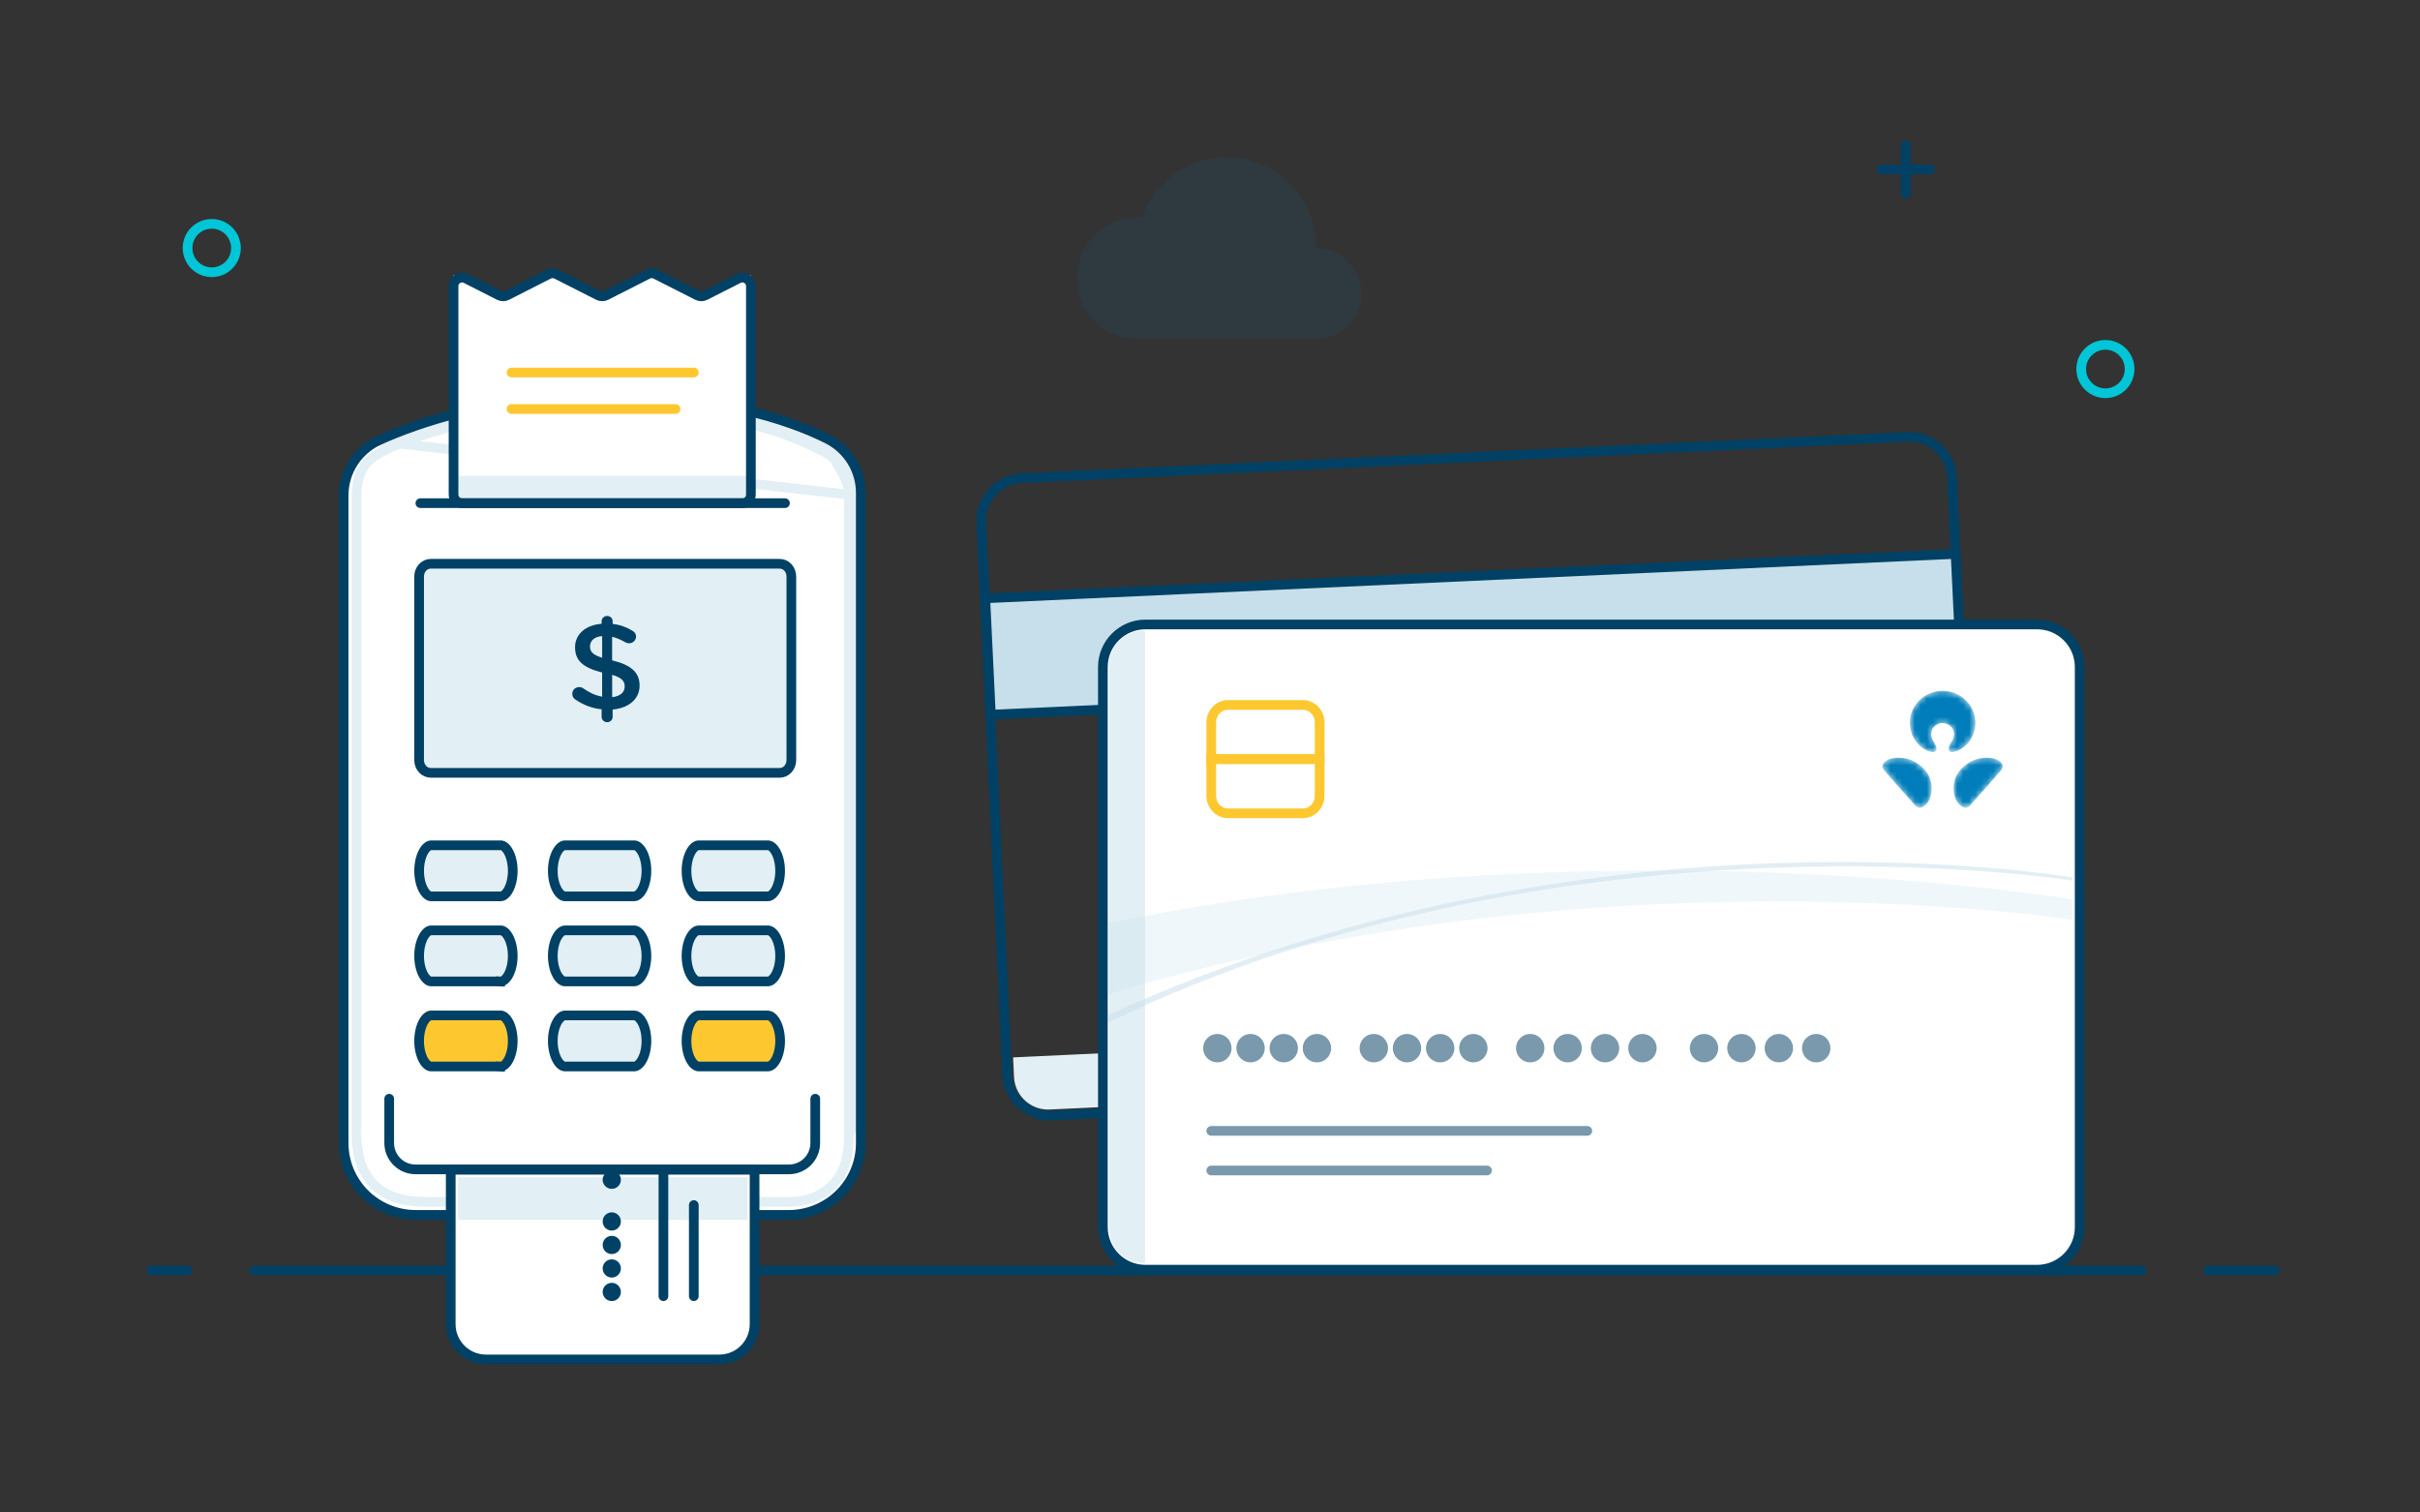 <svg width="400" height="250" viewBox="0 0 400 250" fill="none" xmlns="http://www.w3.org/2000/svg">
<rect x="0" y="0" width="400" height="250" fill="#333333" stroke="none"/>
<path opacity="0.1" d="M217.574 41C217.574 32.719 210.929 26 202.736 26C196.257 26 190.752 30.194 188.729 36.044C188.454 36.019 188.178 36 187.897 36C182.43 36 178 40.475 178 46C178 51.525 182.43 56 187.897 56H217.581C221.678 56 225 52.644 225 48.5C224.994 44.356 221.671 41 217.574 41Z" fill="#007DBA"/>
<path d="M42 210L354 210" stroke="#004165" stroke-width="1.6" stroke-linecap="round" stroke-linejoin="round"/>
<path d="M365 210L376 210" stroke="#004165" stroke-width="1.6" stroke-linecap="round" stroke-linejoin="round"/>
<path d="M25 210L31 210" stroke="#004165" stroke-width="1.6" stroke-linecap="round" stroke-linejoin="round"/>
<path fill-rule="evenodd" clip-rule="evenodd" d="M173.843 184.388C169.962 184.569 166.67 181.571 166.487 177.691L162.188 86.396C162.005 82.513 165.005 79.218 168.888 79.037L315.29 72.212C319.17 72.031 322.463 75.029 322.646 78.909L326.944 170.204C327.127 174.087 324.127 177.383 320.244 177.564L173.843 184.388Z" stroke="#004165" stroke-width="1.6" stroke-linecap="round" stroke-linejoin="round"/>
<path d="M167.455 174.777L167.608 178.032C167.753 181.137 170.388 183.536 173.494 183.391L320.567 176.5C323.673 176.355 326.072 173.72 325.926 170.614L325.774 167.359L167.455 174.777Z" fill="#E2EFF4"/>
<path d="M323.238 91.555L162.856 98.896L163.782 118.13L324.164 110.79L323.238 91.555Z" fill="#C6DFEA" stroke="#004165" stroke-width="1.6"/>
<path d="M336.713 103.219H189.33C185.444 103.219 182.294 106.369 182.294 110.255V202.832C182.294 206.718 185.444 209.868 189.33 209.868H336.713C340.599 209.868 343.749 206.718 343.749 202.832V110.255C343.749 106.369 340.599 103.219 336.713 103.219Z" fill="white" stroke="#004165" stroke-width="1.6" stroke-linecap="round" stroke-linejoin="round"/>
<path d="M189.256 104.267H188.959C185.851 104.267 183.331 106.787 183.331 109.895V203.104C183.331 206.212 185.851 208.732 188.959 208.732H189.256V104.267Z" fill="#E2EFF4"/>
<mask id="mask0_1521:1074" style="mask-type:alpha" maskUnits="userSpaceOnUse" x="311" y="114" width="21" height="20">
<path d="M328.37 125.24L328.614 125.245C328.779 125.252 328.947 125.267 329.118 125.292L329.302 125.322C330.009 125.452 330.373 125.692 330.587 125.861L330.655 125.919C330.991 126.224 331.201 126.718 330.824 127.228L330.781 127.283C330.198 128.02 326.554 132.122 325.571 133.205L325.522 133.256C325.359 133.411 325.073 133.58 324.713 133.508L324.586 133.473C324.118 133.312 323.624 132.806 323.42 132.434L323.353 132.308C323.224 132.063 323.129 131.836 323.04 131.466L322.988 131.228C322.714 129.799 323.097 128.448 323.788 127.536L323.954 127.329C324.638 126.517 325.554 125.901 326.307 125.618C326.791 125.434 327.524 125.24 328.37 125.24ZM313.816 125.24L314.066 125.246C314.806 125.279 315.444 125.453 315.881 125.62L316.072 125.697C316.846 126.033 317.755 126.692 318.398 127.536L318.511 127.692C319.17 128.652 319.494 130.032 319.148 131.466L319.102 131.641C319.009 131.968 318.908 132.177 318.768 132.434L318.706 132.538C318.453 132.931 317.938 133.413 317.477 133.508L317.36 133.523C317.016 133.545 316.751 133.353 316.619 133.205L316.528 133.105C315.398 131.855 311.77 127.766 311.368 127.226L311.299 127.124C310.992 126.617 311.251 126.139 311.601 125.861L311.658 125.817C311.896 125.637 312.305 125.402 313.07 125.292C313.326 125.255 313.575 125.24 313.816 125.24ZM321.093 114.19L321.296 114.194C324.197 114.298 326.511 116.626 326.511 119.484L326.505 119.733C326.451 120.888 326.02 121.945 325.332 122.79L325.186 122.954C324.248 123.96 323.15 124.326 322.688 124.316L322.566 124.308C321.96 124.236 322.083 123.7 322.137 123.469L322.17 123.354C322.238 123.154 322.359 122.911 322.511 122.689L322.6 122.553C322.828 122.186 322.979 121.778 322.979 121.268L322.972 121.13C322.886 120.177 321.939 119.501 321.093 119.501L320.972 119.505C320.12 119.569 319.211 120.29 319.211 121.268L319.218 121.455C319.255 121.94 319.432 122.332 319.679 122.689L319.765 122.824C319.903 123.052 320.007 123.288 320.051 123.469L320.062 123.516C320.123 123.783 320.201 124.305 319.497 124.316L319.42 124.315C318.895 124.286 317.774 123.864 316.86 122.79L316.716 122.606C316.063 121.731 315.677 120.653 315.677 119.484C315.677 116.56 318.1 114.19 321.093 114.19Z" fill="white"/>
</mask>
<g mask="url(#mask0_1521:1074)">
<path d="M328.37 125.24L328.614 125.245C328.779 125.252 328.947 125.267 329.118 125.292L329.302 125.322C330.009 125.452 330.373 125.692 330.587 125.861L330.655 125.919C330.991 126.224 331.201 126.718 330.824 127.228L330.781 127.283C330.198 128.02 326.554 132.122 325.571 133.205L325.522 133.256C325.359 133.411 325.073 133.58 324.713 133.508L324.586 133.473C324.118 133.312 323.624 132.806 323.42 132.434L323.353 132.308C323.224 132.063 323.129 131.836 323.04 131.466L322.988 131.228C322.714 129.799 323.097 128.448 323.788 127.536L323.954 127.329C324.638 126.517 325.554 125.901 326.307 125.618C326.791 125.434 327.524 125.24 328.37 125.24ZM313.816 125.24L314.066 125.246C314.806 125.279 315.444 125.453 315.881 125.62L316.072 125.697C316.846 126.033 317.755 126.692 318.398 127.536L318.511 127.692C319.17 128.652 319.494 130.032 319.148 131.466L319.102 131.641C319.009 131.968 318.908 132.177 318.768 132.434L318.706 132.538C318.453 132.931 317.938 133.413 317.477 133.508L317.36 133.523C317.016 133.545 316.751 133.353 316.619 133.205L316.528 133.105C315.398 131.855 311.77 127.766 311.368 127.226L311.299 127.124C310.992 126.617 311.251 126.139 311.601 125.861L311.658 125.817C311.896 125.637 312.305 125.402 313.07 125.292C313.326 125.255 313.575 125.24 313.816 125.24ZM321.093 114.19L321.296 114.194C324.197 114.298 326.511 116.626 326.511 119.484L326.505 119.733C326.451 120.888 326.02 121.945 325.332 122.79L325.186 122.954C324.248 123.96 323.15 124.326 322.688 124.316L322.566 124.308C321.96 124.236 322.083 123.7 322.137 123.469L322.17 123.354C322.238 123.154 322.359 122.911 322.511 122.689L322.6 122.553C322.828 122.186 322.979 121.778 322.979 121.268L322.972 121.13C322.886 120.177 321.939 119.501 321.093 119.501L320.972 119.505C320.12 119.569 319.211 120.29 319.211 121.268L319.218 121.455C319.255 121.94 319.432 122.332 319.679 122.689L319.765 122.824C319.903 123.052 320.007 123.288 320.051 123.469L320.062 123.516C320.123 123.783 320.201 124.305 319.497 124.316L319.42 124.315C318.895 124.286 317.774 123.864 316.86 122.79L316.716 122.606C316.063 121.731 315.677 120.653 315.677 119.484C315.677 116.56 318.1 114.19 321.093 114.19Z" fill="#007DBA"/>
</g>
<path opacity="0.26" d="M183.18 164.301V152.582C265.735 135.654 342.561 148.675 342.561 148.675V152.061C342.561 152.061 265.475 139.821 183.18 164.301Z" fill="#C6DFEA"/>
<path opacity="0.5" d="M183.181 168.989V167.782C262.611 131.227 342.562 145.03 342.562 145.03V145.551C342.562 145.551 259.225 132.269 183.181 168.989Z" fill="#C6DFEA"/>
<path d="M200.209 193.471H245.792" stroke="#7A99AC" stroke-width="1.6" stroke-linecap="round" stroke-linejoin="round"/>
<path d="M200.209 186.924H262.368" stroke="#7A99AC" stroke-width="1.6" stroke-linecap="round" stroke-linejoin="round"/>
<path d="M202.768 173.25C202.768 172.394 202.074 171.7 201.217 171.7C200.361 171.7 199.667 172.394 199.667 173.25C199.667 174.106 200.361 174.801 201.217 174.801C202.074 174.801 202.768 174.106 202.768 173.25Z" fill="#7A99AC" stroke="#7A99AC" stroke-width="1.6"/>
<path d="M208.259 173.25C208.259 172.394 207.565 171.7 206.708 171.7C205.852 171.7 205.158 172.394 205.158 173.25C205.158 174.106 205.852 174.801 206.708 174.801C207.565 174.801 208.259 174.106 208.259 173.25Z" fill="#7A99AC" stroke="#7A99AC" stroke-width="1.6"/>
<path d="M213.741 173.25C213.741 172.394 213.047 171.7 212.19 171.7C211.334 171.7 210.64 172.394 210.64 173.25C210.64 174.106 211.334 174.801 212.19 174.801C213.047 174.801 213.741 174.106 213.741 173.25Z" fill="#7A99AC" stroke="#7A99AC" stroke-width="1.6"/>
<path d="M219.225 173.25C219.225 172.394 218.531 171.7 217.675 171.7C216.818 171.7 216.124 172.394 216.124 173.25C216.124 174.106 216.818 174.801 217.675 174.801C218.531 174.801 219.225 174.106 219.225 173.25Z" fill="#7A99AC" stroke="#7A99AC" stroke-width="1.6"/>
<path d="M254.481 173.25C254.481 172.394 253.787 171.7 252.931 171.7C252.074 171.7 251.38 172.394 251.38 173.25C251.38 174.106 252.074 174.801 252.931 174.801C253.787 174.801 254.481 174.106 254.481 173.25Z" fill="#7A99AC" stroke="#7A99AC" stroke-width="1.6"/>
<path d="M260.664 173.25C260.664 172.394 259.97 171.7 259.113 171.7C258.257 171.7 257.563 172.394 257.563 173.25C257.563 174.106 258.257 174.801 259.113 174.801C259.97 174.801 260.664 174.106 260.664 173.25Z" fill="#7A99AC" stroke="#7A99AC" stroke-width="1.6"/>
<path d="M266.844 173.25C266.844 172.394 266.15 171.7 265.294 171.7C264.438 171.7 263.743 172.394 263.743 173.25C263.743 174.106 264.438 174.801 265.294 174.801C266.15 174.801 266.844 174.106 266.844 173.25Z" fill="#7A99AC" stroke="#7A99AC" stroke-width="1.6"/>
<path d="M273.029 173.25C273.029 172.394 272.334 171.7 271.478 171.7C270.622 171.7 269.927 172.394 269.927 173.25C269.927 174.106 270.622 174.801 271.478 174.801C272.334 174.801 273.029 174.106 273.029 173.25Z" fill="#7A99AC" stroke="#7A99AC" stroke-width="1.6"/>
<path d="M283.208 173.25C283.208 172.394 282.514 171.7 281.658 171.7C280.801 171.7 280.107 172.394 280.107 173.25C280.107 174.106 280.801 174.801 281.658 174.801C282.514 174.801 283.208 174.106 283.208 173.25Z" fill="#7A99AC" stroke="#7A99AC" stroke-width="1.6"/>
<path d="M289.391 173.25C289.391 172.394 288.697 171.7 287.841 171.7C286.984 171.7 286.29 172.394 286.29 173.25C286.29 174.106 286.984 174.801 287.841 174.801C288.697 174.801 289.391 174.106 289.391 173.25Z" fill="#7A99AC" stroke="#7A99AC" stroke-width="1.6"/>
<path d="M295.573 173.25C295.573 172.394 294.879 171.7 294.022 171.7C293.166 171.7 292.472 172.394 292.472 173.25C292.472 174.106 293.166 174.801 294.022 174.801C294.879 174.801 295.573 174.106 295.573 173.25Z" fill="#7A99AC" stroke="#7A99AC" stroke-width="1.6"/>
<path d="M301.754 173.25C301.754 172.394 301.06 171.7 300.204 171.7C299.347 171.7 298.653 172.394 298.653 173.25C298.653 174.106 299.347 174.801 300.204 174.801C301.06 174.801 301.754 174.106 301.754 173.25Z" fill="#7A99AC" stroke="#7A99AC" stroke-width="1.6"/>
<path d="M228.625 173.25C228.625 172.394 227.931 171.7 227.075 171.7C226.218 171.7 225.524 172.394 225.524 173.25C225.524 174.106 226.218 174.801 227.075 174.801C227.931 174.801 228.625 174.106 228.625 173.25Z" fill="#7A99AC" stroke="#7A99AC" stroke-width="1.6"/>
<path d="M234.112 173.25C234.112 172.394 233.417 171.7 232.561 171.7C231.705 171.7 231.01 172.394 231.01 173.25C231.01 174.106 231.705 174.801 232.561 174.801C233.417 174.801 234.112 174.106 234.112 173.25Z" fill="#7A99AC" stroke="#7A99AC" stroke-width="1.6"/>
<path d="M239.598 173.25C239.598 172.394 238.904 171.7 238.047 171.7C237.191 171.7 236.497 172.394 236.497 173.25C236.497 174.106 237.191 174.801 238.047 174.801C238.904 174.801 239.598 174.106 239.598 173.25Z" fill="#7A99AC" stroke="#7A99AC" stroke-width="1.6"/>
<path d="M245.08 173.25C245.08 172.394 244.386 171.7 243.53 171.7C242.673 171.7 241.979 172.394 241.979 173.25C241.979 174.106 242.673 174.801 243.53 174.801C244.386 174.801 245.08 174.106 245.08 173.25Z" fill="#7A99AC" stroke="#7A99AC" stroke-width="1.6"/>
<path d="M202.976 116.52H215.357C216.885 116.52 218.124 117.82 218.124 119.425V125.477H200.209V119.425C200.209 117.82 201.448 116.52 202.976 116.52Z" stroke="#FDC82F" stroke-width="1.6"/>
<path fill-rule="evenodd" clip-rule="evenodd" d="M200.209 125.477H218.124V131.529C218.124 133.133 216.885 134.434 215.357 134.434H202.976C201.448 134.434 200.209 133.133 200.209 131.529V125.477Z" stroke="#FDC82F" stroke-width="1.6"/>
<path d="M57.427 80.496C57.425 78.907 57.888 77.352 58.76 76.016C59.632 74.68 60.876 73.62 62.342 72.965C68.895 70.034 81.769 65.591 99.614 65.591C119.255 65.591 131.182 69.754 137.114 72.677C138.518 73.362 139.701 74.42 140.529 75.733C141.357 77.045 141.798 78.56 141.8 80.106V190.036C141.799 192.728 140.715 195.309 138.787 197.213C136.858 199.116 134.242 200.186 131.515 200.187H67.716C64.988 200.187 62.371 199.117 60.442 197.214C58.512 195.31 57.428 192.729 57.427 190.036V80.496Z" fill="white"/>
<path d="M141.135 81.855C141.141 79.855 140.06 77.894 139.024 76.195C138.112 74.698 137.445 74.372 136.094 73.712C135.911 73.623 135.716 73.528 135.506 73.423C129.086 70.162 118.742 66.811 100.327 66.811C82.878 66.811 70.418 70.39 64.443 73.144L141.135 81.855ZM141.135 81.855V187.267V81.855ZM64.779 73.87C70.636 71.171 82.979 67.612 100.327 67.612C118.638 67.612 128.854 70.942 135.144 74.136L135.148 74.138C135.386 74.257 135.597 74.361 135.787 74.454C136.35 74.728 136.731 74.915 137.08 75.158C137.496 75.449 137.865 75.829 138.341 76.611C139.387 78.328 140.34 80.108 140.335 81.853V81.855V187.267C140.332 190.546 139.824 193.601 137.75 195.713C135.621 197.88 133.327 198.657 130.238 198.658H70.073C66.924 198.654 63.799 197.846 61.704 195.713C59.614 193.584 58.915 190.502 58.911 187.27V82.227C58.911 82.227 58.911 82.227 58.911 82.226C58.911 80.26 59.211 78.646 60.194 77.089C61.138 75.595 62.895 74.745 64.779 73.87Z" stroke="#E2EFF4" stroke-width="1.6"/>
<path d="M136.682 72.505L136.686 72.507C138.369 73.332 139.786 74.612 140.775 76.2C141.763 77.789 142.285 79.622 142.279 81.492V81.494V188.96C142.276 192.102 141.022 195.114 138.793 197.336C136.564 199.557 133.542 200.807 130.389 200.808H68.681C65.53 200.804 62.511 199.554 60.284 197.334C58.057 195.113 56.804 192.103 56.8 188.964V81.869C56.8 81.869 56.8 81.869 56.8 81.869C56.801 79.947 57.355 78.065 58.398 76.449C59.441 74.832 60.929 73.549 62.683 72.751C68.768 70.005 81.683 65.376 99.54 65.376C118.419 65.376 130.179 69.271 136.682 72.505Z" stroke="#004165" stroke-width="1.6"/>
<path d="M132.023 181.636V188.968C132.023 189.397 131.851 189.808 131.548 190.111C131.244 190.413 130.832 190.584 130.402 190.585H68.679C68.249 190.585 67.837 190.415 67.533 190.112C67.229 189.808 67.058 189.397 67.058 188.968V181.636H132.023Z" fill="white"/>
<path d="M64.33 181.605V188.938C64.33 190.089 64.787 191.193 65.602 192.009C66.417 192.824 67.522 193.284 68.676 193.289H130.39C131.547 193.289 132.656 192.831 133.475 192.015C134.293 191.199 134.753 190.092 134.753 188.938V181.605" stroke="#004165" stroke-width="1.6" stroke-linecap="round"/>
<path d="M74.966 83.385V45.486L83.151 49.595L91.341 45.486L99.533 49.595L107.722 45.486L115.918 49.595L124.114 45.486V83.385H74.966Z" fill="white"/>
<rect x="75.506" y="78.649" width="48.214" height="4.018" fill="#E2EFF4"/>
<path d="M74.966 47.294V81.762C74.966 82.539 75.596 83.169 76.373 83.169H122.706C123.484 83.169 124.114 82.539 124.114 81.762V47.292C124.114 46.242 123.006 45.562 122.07 46.037L116.555 48.836C116.154 49.039 115.681 49.039 115.281 48.836L108.359 45.323C107.959 45.12 107.485 45.12 107.085 45.324L100.17 48.836C99.77 49.039 99.296 49.039 98.896 48.836L91.978 45.324C91.577 45.12 91.104 45.12 90.703 45.324L83.789 48.836C83.388 49.039 82.915 49.039 82.514 48.836L77.01 46.039C76.074 45.563 74.966 46.243 74.966 47.294Z" stroke="#004165" stroke-width="1.6" stroke-linecap="round" stroke-linejoin="round"/>
<path d="M128.375 100.124H70.703V128.672H128.375V100.124Z" fill="white"/>
<path d="M128.872 127.745H71.201C70.706 127.744 70.221 127.536 69.856 127.148C69.489 126.759 69.275 126.222 69.275 125.653V95.277C69.275 94.707 69.489 94.17 69.856 93.781C70.221 93.394 70.706 93.186 71.2 93.185H128.872C129.367 93.185 129.853 93.393 130.219 93.781C130.586 94.17 130.8 94.707 130.801 95.277V125.653C130.8 126.223 130.586 126.76 130.219 127.149C129.853 127.537 129.367 127.745 128.872 127.745Z" fill="#E2EFF4" stroke="#004165" stroke-width="1.6"/>
<path fill-rule="evenodd" clip-rule="evenodd" d="M99.442 102.68C99.442 102.193 99.86 101.808 100.362 101.808C100.864 101.808 101.261 102.193 101.261 102.68V103.126C102.495 103.268 103.541 103.653 104.503 104.241C104.838 104.424 105.131 104.728 105.131 105.215C105.131 105.843 104.608 106.33 103.959 106.33C103.75 106.33 103.541 106.269 103.332 106.148C102.6 105.722 101.889 105.418 101.178 105.255V109.149C104.357 109.92 105.716 111.157 105.716 113.327C105.716 115.558 103.918 117.038 101.261 117.282V118.498C101.261 118.985 100.864 119.37 100.362 119.37C99.86 119.37 99.442 118.985 99.442 118.498V117.241C97.873 117.079 96.43 116.531 95.154 115.659C94.799 115.436 94.59 115.112 94.59 114.686C94.59 114.057 95.092 113.57 95.74 113.57C95.991 113.57 96.242 113.651 96.43 113.793C97.413 114.483 98.375 114.949 99.526 115.152V111.157C96.472 110.386 95.05 109.271 95.05 106.979C95.05 104.809 96.828 103.308 99.442 103.106V102.68ZM103.255 113.469C103.255 112.576 102.795 112.029 101.184 111.542V115.233C102.523 115.091 103.255 114.442 103.255 113.469ZM99.53 108.722C97.92 108.215 97.522 107.688 97.522 106.836C97.522 105.944 98.192 105.254 99.53 105.133V108.722Z" fill="#004165"/>
<path d="M69.48 83.169H129.746" stroke="#004165" stroke-width="1.6" stroke-linecap="round" stroke-linejoin="round"/>
<path d="M82.7 148.158L82.675 148.156H82.65H71.38H71.355L71.33 148.158C71.155 148.169 70.954 148.121 70.73 147.967C70.499 147.808 70.253 147.542 70.026 147.15C69.8 146.759 69.611 146.273 69.478 145.715C69.346 145.158 69.277 144.553 69.277 143.937C69.277 143.322 69.346 142.716 69.478 142.159C69.611 141.601 69.8 141.115 70.026 140.725C70.253 140.333 70.499 140.066 70.73 139.908C70.954 139.753 71.155 139.706 71.33 139.717L71.355 139.718H71.38H82.65H82.675L82.7 139.717C82.874 139.706 83.075 139.753 83.3 139.908C83.531 140.066 83.777 140.333 84.004 140.725C84.229 141.115 84.419 141.601 84.551 142.159C84.683 142.716 84.753 143.322 84.753 143.937C84.753 144.553 84.683 145.158 84.551 145.715C84.419 146.273 84.229 146.76 84.004 147.15C83.777 147.542 83.531 147.808 83.3 147.967C83.075 148.121 82.874 148.169 82.7 148.158Z" fill="#E2EFF4" stroke="#004165" stroke-width="1.6"/>
<path d="M104.761 148.158L104.736 148.156H104.711H93.338C92.991 148.125 92.505 147.84 92.07 147.043C91.636 146.247 91.372 145.134 91.372 143.937C91.372 142.74 91.636 141.627 92.07 140.832C92.505 140.035 92.991 139.749 93.338 139.718H104.711H104.736L104.761 139.717C104.942 139.705 105.149 139.755 105.377 139.91C105.612 140.07 105.861 140.336 106.09 140.728C106.319 141.118 106.51 141.604 106.644 142.161C106.777 142.718 106.847 143.322 106.847 143.937C106.847 144.552 106.777 145.157 106.644 145.713C106.51 146.271 106.319 146.756 106.09 147.146C105.861 147.538 105.612 147.805 105.377 147.964C105.149 148.12 104.942 148.169 104.761 148.158Z" fill="#E2EFF4" stroke="#004165" stroke-width="1.6"/>
<path d="M115.607 148.156H115.582L115.557 148.158C115.376 148.169 115.169 148.12 114.941 147.964C114.706 147.805 114.457 147.538 114.228 147.146C114 146.756 113.808 146.271 113.674 145.713C113.541 145.157 113.471 144.552 113.471 143.937C113.471 143.322 113.541 142.717 113.674 142.161C113.808 141.604 114 141.118 114.228 140.728C114.457 140.336 114.706 140.07 114.941 139.91C115.169 139.755 115.376 139.705 115.557 139.717L115.582 139.718H115.607H126.98C127.328 139.749 127.814 140.035 128.248 140.832C128.682 141.627 128.947 142.74 128.947 143.937C128.947 145.134 128.682 146.247 128.248 147.043C127.814 147.84 127.328 148.125 126.98 148.156H115.607Z" fill="#E2EFF4" stroke="#004165" stroke-width="1.6"/>
<path d="M71.377 162.219H71.352L71.327 162.22C71.153 162.231 70.952 162.184 70.728 162.029C70.497 161.871 70.251 161.604 70.024 161.212C69.798 160.822 69.608 160.336 69.476 159.778C69.344 159.221 69.275 158.616 69.275 158C69.275 157.384 69.344 156.779 69.476 156.222C69.608 155.664 69.798 155.178 70.024 154.787C70.251 154.395 70.497 154.129 70.728 153.97C70.952 153.816 71.153 153.768 71.327 153.779L71.352 153.781H71.377H82.647H82.672L82.697 153.779C82.872 153.768 83.073 153.816 83.297 153.97C83.528 154.129 83.774 154.395 84.001 154.787C84.227 155.178 84.416 155.664 84.549 156.222C84.681 156.779 84.75 157.384 84.75 158C84.75 158.616 84.681 159.221 84.549 159.778C84.416 160.336 84.227 160.822 84.001 161.212C83.774 161.604 83.528 161.871 83.297 162.029C83.073 162.184 82.872 162.231 82.697 162.22L82.647 163.019V162.219H71.377Z" fill="#E2EFF4" stroke="#004165" stroke-width="1.6"/>
<path d="M104.761 162.22L104.736 162.219H104.711H93.338C92.991 162.188 92.505 161.902 92.07 161.105C91.636 160.31 91.372 159.197 91.372 158C91.372 156.803 91.636 155.69 92.07 154.894C92.505 154.098 92.991 153.812 93.338 153.781H104.711H104.736L104.761 153.779C104.942 153.768 105.149 153.817 105.377 153.973C105.612 154.132 105.861 154.399 106.09 154.791C106.319 155.181 106.51 155.666 106.644 156.224C106.777 156.78 106.847 157.385 106.847 158C106.847 158.615 106.777 159.219 106.644 159.776C106.51 160.333 106.319 160.819 106.09 161.209C105.861 161.601 105.612 161.868 105.377 162.027C105.149 162.182 104.942 162.232 104.761 162.22Z" fill="#E2EFF4" stroke="#004165" stroke-width="1.6"/>
<path d="M115.607 162.219H115.582L115.557 162.22C115.376 162.232 115.169 162.182 114.941 162.027C114.706 161.868 114.457 161.601 114.228 161.209C114 160.819 113.808 160.333 113.674 159.776C113.541 159.22 113.471 158.615 113.471 158C113.471 157.385 113.541 156.78 113.674 156.224C113.808 155.666 114 155.181 114.228 154.791C114.457 154.399 114.706 154.132 114.941 153.973C115.169 153.817 115.376 153.768 115.557 153.779L115.582 153.781H115.607H126.98C127.328 153.812 127.814 154.098 128.248 154.894C128.682 155.69 128.947 156.803 128.947 158C128.947 159.197 128.682 160.31 128.248 161.105C127.814 161.902 127.328 162.188 126.98 162.219H115.607Z" fill="#E2EFF4" stroke="#004165" stroke-width="1.6"/>
<path d="M71.377 176.28H71.352L71.327 176.282C71.153 176.293 70.952 176.245 70.728 176.091C70.497 175.932 70.251 175.666 70.024 175.274C69.798 174.884 69.608 174.397 69.476 173.839C69.344 173.282 69.275 172.677 69.275 172.061C69.275 171.446 69.344 170.84 69.476 170.283C69.608 169.725 69.798 169.239 70.024 168.849C70.25 168.457 70.497 168.19 70.728 168.032C70.952 167.877 71.153 167.83 71.327 167.841L71.352 167.842H71.377H82.647H82.672L82.697 167.841C82.872 167.83 83.073 167.878 83.297 168.032C83.528 168.19 83.774 168.457 84.001 168.849C84.227 169.239 84.416 169.725 84.549 170.283C84.681 170.84 84.75 171.446 84.75 172.061C84.75 172.677 84.681 173.282 84.549 173.839C84.416 174.397 84.227 174.884 84.001 175.274C83.774 175.666 83.528 175.932 83.297 176.091C83.073 176.245 82.872 176.293 82.697 176.282L82.647 177.08V176.28H71.377Z" fill="#FDC82F" stroke="#004165" stroke-width="1.6"/>
<path d="M104.761 176.282L104.736 176.28H104.711H93.338C92.991 176.249 92.505 175.964 92.07 175.167C91.636 174.371 91.372 173.258 91.372 172.061C91.372 170.864 91.636 169.751 92.07 168.956C92.505 168.159 92.991 167.873 93.338 167.842H104.711H104.736L104.761 167.841C104.942 167.829 105.149 167.879 105.377 168.034C105.612 168.194 105.861 168.46 106.09 168.852C106.319 169.242 106.51 169.728 106.644 170.285C106.777 170.842 106.847 171.446 106.847 172.061C106.847 172.676 106.777 173.281 106.644 173.837C106.51 174.395 106.319 174.88 106.09 175.27C105.861 175.662 105.612 175.929 105.377 176.088C105.149 176.244 104.942 176.293 104.761 176.282Z" fill="#E2EFF4" stroke="#004165" stroke-width="1.6"/>
<path d="M115.607 176.28H115.582L115.557 176.282C115.376 176.293 115.169 176.244 114.941 176.088C114.706 175.929 114.457 175.662 114.228 175.27C114 174.88 113.808 174.395 113.674 173.837C113.541 173.281 113.471 172.676 113.471 172.061C113.471 171.446 113.541 170.842 113.674 170.285C113.808 169.728 114 169.242 114.228 168.852C114.457 168.46 114.706 168.194 114.941 168.034C115.169 167.879 115.376 167.829 115.557 167.841L115.582 167.842H115.607H126.98C127.328 167.873 127.814 168.159 128.248 168.956C128.682 169.751 128.947 170.864 128.947 172.061C128.947 173.258 128.682 174.371 128.248 175.167C127.814 175.964 127.328 176.249 126.98 176.28H115.607Z" fill="#FDC82F" stroke="#004165" stroke-width="1.6"/>
<path d="M74.501 193.358L74.501 218.868C74.501 222.089 77.106 224.699 80.318 224.699L118.906 224.699C122.119 224.699 124.723 222.089 124.723 218.868L124.723 193.358L118.906 193.358L80.318 193.358L74.501 193.358Z" fill="white" stroke="#004165" stroke-width="1.6" stroke-linecap="round" stroke-linejoin="round"/>
<rect x="75.7" y="194.585" width="47.845" height="7.036" fill="#E2EFF4"/>
<path d="M114.679 214.249L114.679 199.182" stroke="#004165" stroke-width="1.6" stroke-linecap="round" stroke-linejoin="round"/>
<path d="M109.657 214.249L109.657 194.16" stroke="#004165" stroke-width="1.6" stroke-linecap="round" stroke-linejoin="round"/>
<path d="M101.119 212.84C101.51 212.84 101.826 213.157 101.826 213.547C101.826 213.937 101.51 214.254 101.119 214.254C100.729 214.254 100.413 213.937 100.413 213.547C100.413 213.157 100.729 212.84 101.119 212.84Z" fill="#004165" stroke="#004165" stroke-width="1.6"/>
<path d="M101.119 208.958C101.51 208.958 101.826 209.274 101.826 209.664C101.826 210.055 101.51 210.371 101.119 210.371C100.729 210.371 100.413 210.055 100.413 209.664C100.413 209.274 100.729 208.958 101.119 208.958Z" fill="#004165" stroke="#004165" stroke-width="1.6"/>
<path d="M101.119 205.075C101.51 205.075 101.826 205.391 101.826 205.781C101.826 206.172 101.51 206.488 101.119 206.488C100.729 206.488 100.413 206.172 100.413 205.781C100.413 205.391 100.729 205.075 101.119 205.075Z" fill="#004165" stroke="#004165" stroke-width="1.6"/>
<path d="M101.119 201.191C101.51 201.191 101.826 201.507 101.826 201.898C101.826 202.288 101.51 202.604 101.119 202.604C100.729 202.604 100.413 202.288 100.413 201.898C100.413 201.507 100.729 201.191 101.119 201.191Z" fill="#004165" stroke="#004165" stroke-width="1.6"/>
<path d="M101.119 194.296C101.51 194.296 101.826 194.613 101.826 195.003C101.826 195.393 101.51 195.71 101.119 195.71C100.729 195.71 100.413 195.393 100.413 195.003C100.413 194.613 100.729 194.296 101.119 194.296Z" fill="#004165" stroke="#004165" stroke-width="1.6"/>
<path d="M84.546 67.601H111.666" stroke="#FDC82F" stroke-width="1.6" stroke-linecap="round" stroke-linejoin="round"/>
<path d="M84.546 61.574H114.68" stroke="#FDC82F" stroke-width="1.6" stroke-linecap="round" stroke-linejoin="round"/>
<path fill-rule="evenodd" clip-rule="evenodd" d="M352 61C352 63.209 350.21 65 348 65C345.791 65 344 63.209 344 61C344 58.79 345.791 57 348 57C350.21 57 352 58.79 352 61Z" stroke="#00C6D7" stroke-width="1.6" stroke-linecap="round" stroke-linejoin="round"/>
<path fill-rule="evenodd" clip-rule="evenodd" d="M39 41C39 43.209 37.21 45 35 45C32.791 45 31 43.209 31 41C31 38.79 32.791 37 35 37C37.21 37 39 38.79 39 41Z" stroke="#00C6D7" stroke-width="1.6" stroke-linecap="round" stroke-linejoin="round"/>
<path d="M315 32V24" stroke="#004165" stroke-width="1.6" stroke-linecap="round" stroke-linejoin="round"/>
<path d="M319 28H311" stroke="#004165" stroke-width="1.6" stroke-linecap="round" stroke-linejoin="round"/>
</svg>
